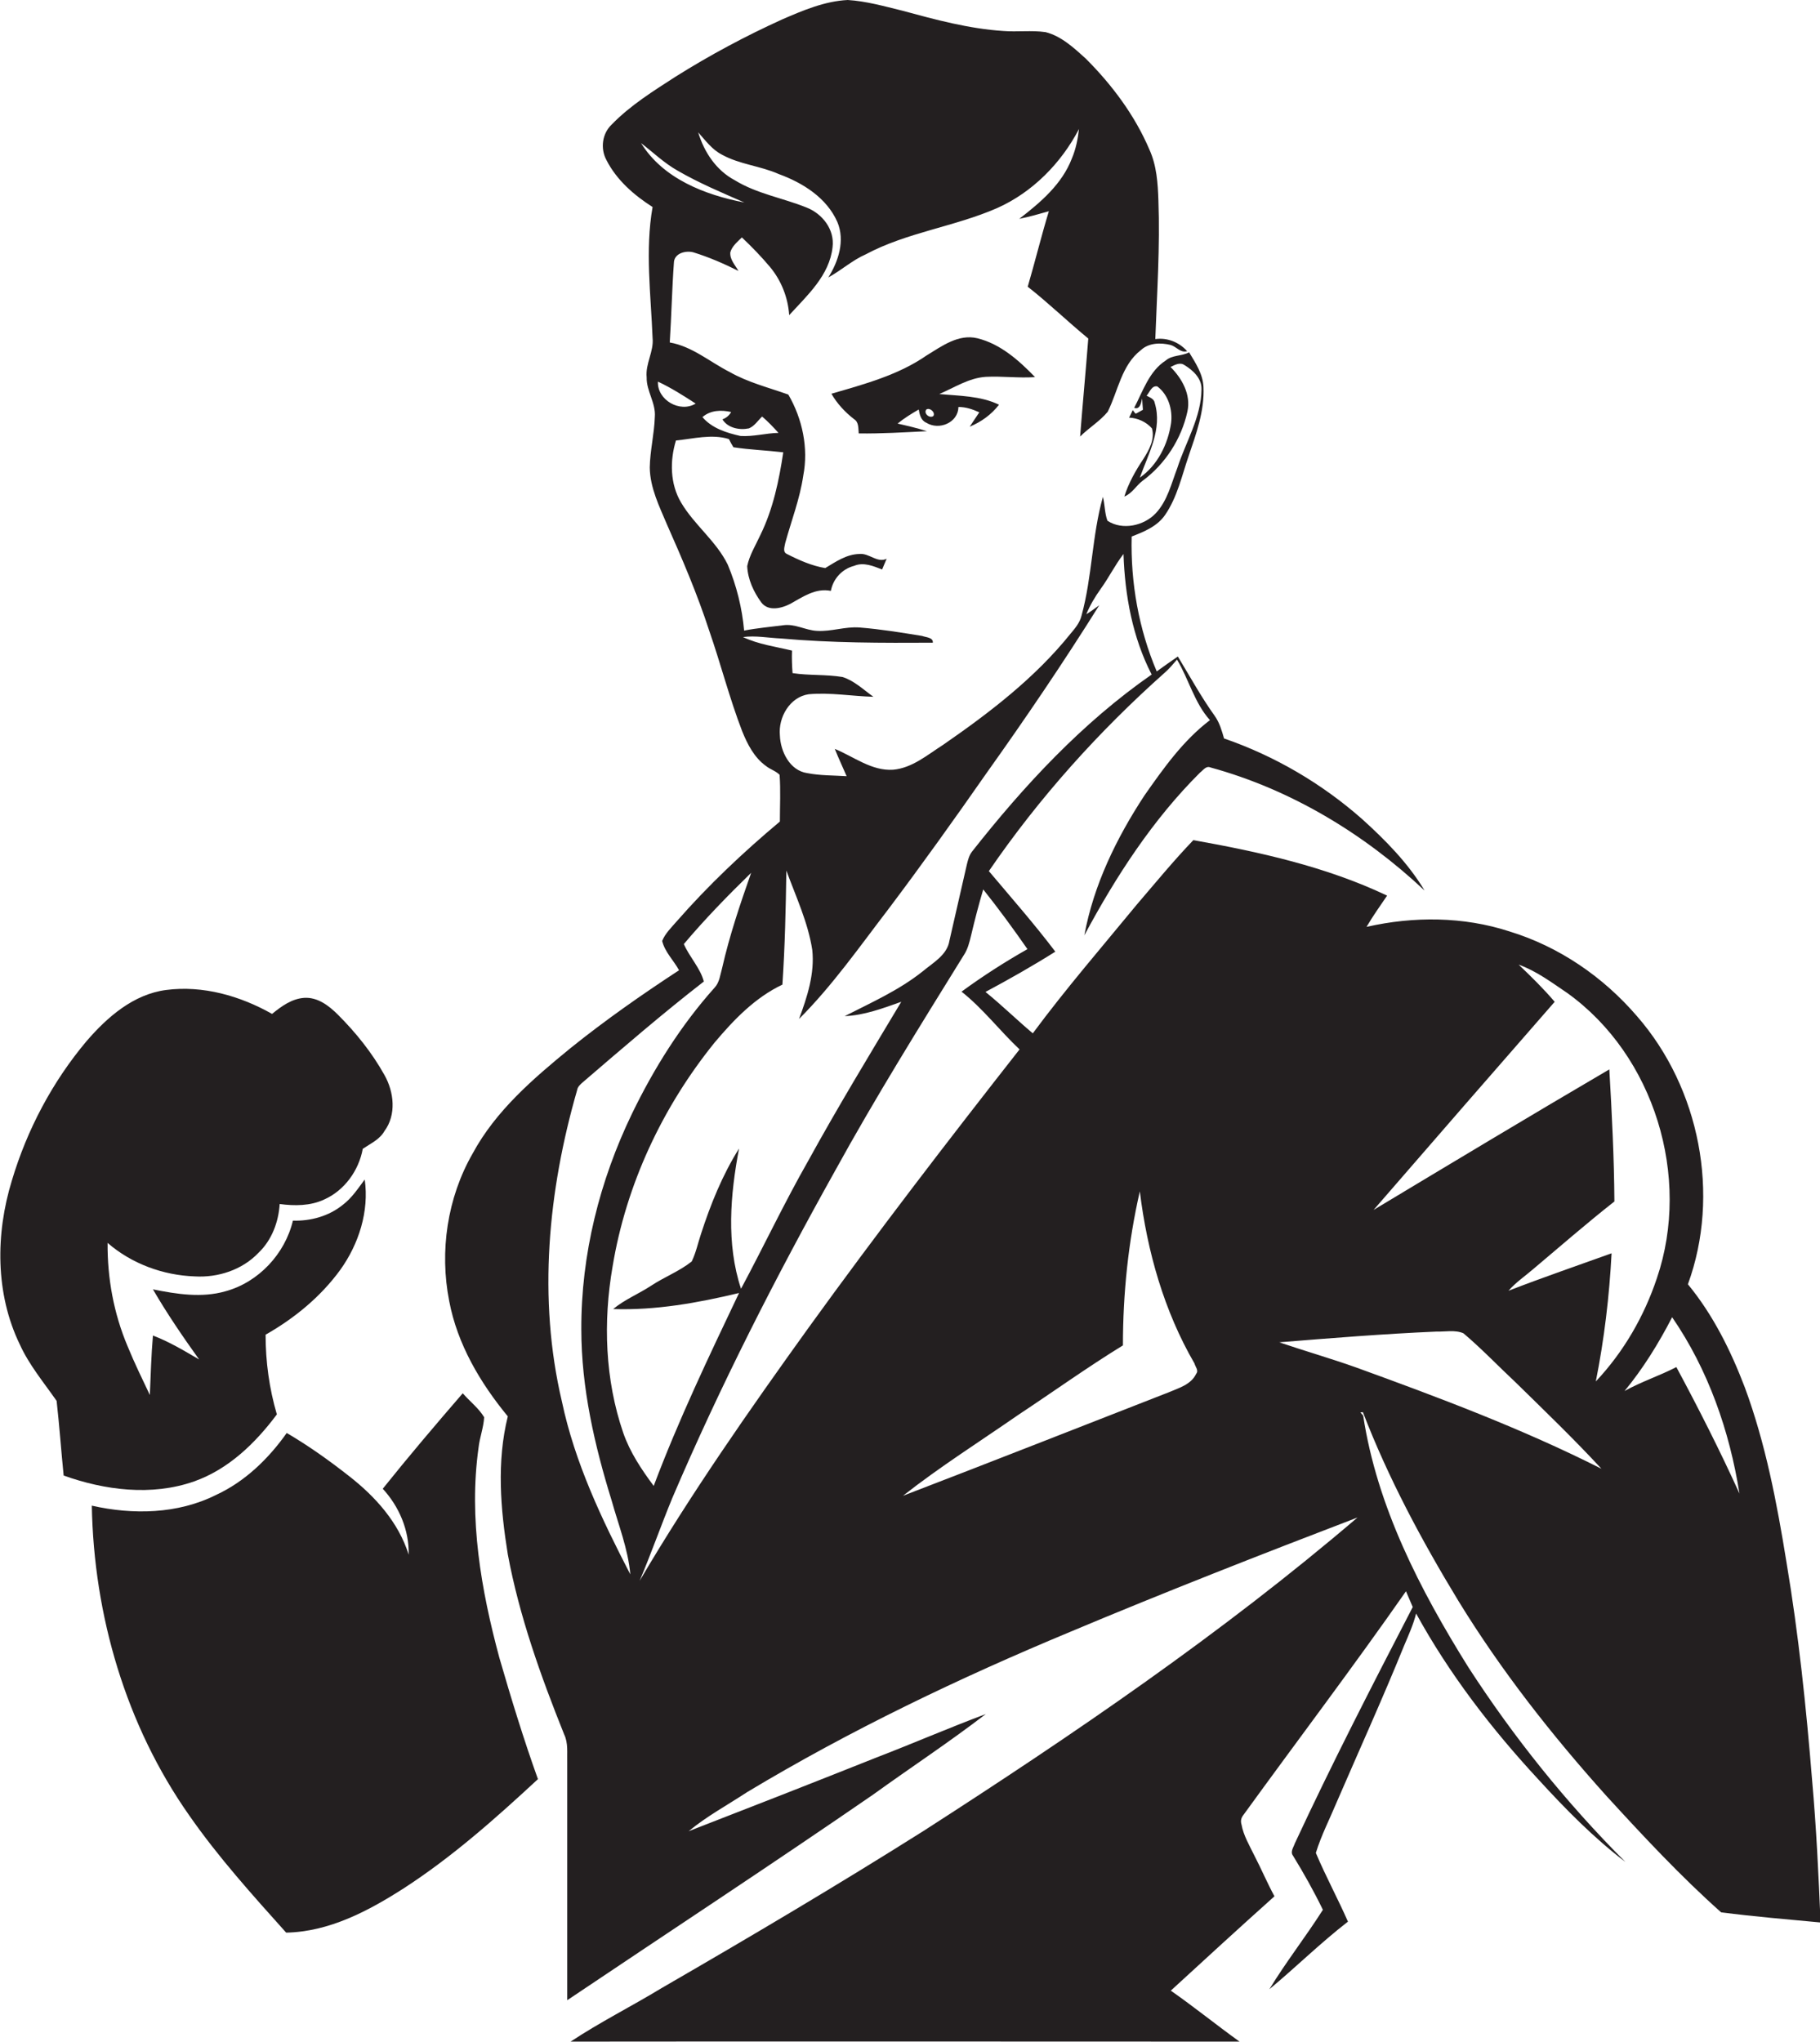 <?xml version="1.0" encoding="utf-8"?>
<!-- Generator: Adobe Illustrator 19.2.0, SVG Export Plug-In . SVG Version: 6.00 Build 0)  -->
<svg version="1.1" id="Layer_1" xmlns="http://www.w3.org/2000/svg" xmlns:xlink="http://www.w3.org/1999/xlink" x="0px" y="0px"
	 viewBox="0 0 646.2 725.1" enable-background="new 0 0 646.2 725.1" xml:space="preserve">
<g>
	<path fill="#231F20" d="M643.4,632.1c-2.1-25.9-4.8-51.8-9.1-77.4c-3.4-21-7.4-42.1-14.8-62.1c-5-13.1-11.3-25.8-20.2-36.6
		c11.6-31.8,4.2-69.6-18-95.1c-12-14-27.7-24.8-45.4-30.2c-16.3-5.3-34-5.4-50.7-1.6c2.2-3.8,4.8-7.4,7.3-11.1
		c-21.7-10.3-45.3-15.5-68.8-19.7c-7,7.3-13.4,15.1-20,22.8c-12.5,15.2-25.3,30-37,45.8c-5.7-4.8-11-10-16.8-14.7
		c8.4-4.5,16.7-9.2,24.8-14.3c-7.5-9.9-15.6-19.1-23.6-28.6c17.8-26,39-49.6,62.5-70.5c1.6-1.4,2.9-3,4.3-4.6
		c4.2,7,6.2,15.4,11.7,21.5c-9.5,7.2-16.5,17.1-23.3,26.8c-9.9,15.1-18,31.7-21.3,49.6c11.2-20.9,24.3-41.1,41.1-57.8
		c1.1-0.8,2.1-2.5,3.7-1.8c28.5,7.8,54.5,23.5,76,43.7c-5.8-9.7-13.9-17.9-22.2-25.4c-14.3-12.6-31-22.4-49-28.6
		c-0.8-2.8-1.6-5.6-3.3-8c-4.8-6.7-8.8-14-13.1-21.1c-2.5,1.7-5,3.5-7.5,5.3c-6.4-15.1-9.3-31.5-8.9-47.9c4.4-1.7,9.1-3.6,11.9-7.7
		c4.3-6.3,5.9-13.8,8.3-20.8c2.7-7.9,5.7-16.1,5.3-24.6c-0.2-4.6-2.8-8.5-5.1-12.3c-2.6,1.4-6,0.9-8.3,2.9
		c-5.9,3.8-8.1,10.9-11.2,16.8c2,0.8,2.5-1.8,2.8-3.3c0.1,1.3,0.2,2.6,0.3,4c-0.6,0.3-1.9,1.1-2.6,1.4c-0.3-0.4-0.7-0.8-1-1.3
		c-0.3,0.7-1,2-1.3,2.7c3,0.1,6.1,1.5,8.1,3.8c1.1,3.9-1,7.6-3,10.8c-2.8,4.2-5.3,8.6-6.8,13.4c2.8-1.1,4.2-3.9,6.5-5.6
		c8-5.9,13.8-14.9,15.9-24.6c1.3-6-1.9-11.7-6-15.8c1.5-0.7,3.3-1.8,4.9-0.7c3,1.8,6.2,4.7,6.1,8.6c-0.1,10-5.6,18.7-8.6,28
		c-2.1,5.5-3.5,11.6-7.6,16c-4.2,4.5-11.9,6.2-17.2,2.7c-1-2.7-0.9-5.7-1.6-8.5c-3.9,13.8-3.8,28.4-7.6,42.2
		c-0.6,2.5-2.3,4.5-3.9,6.4c-12.6,15.7-28.8,28.1-45.3,39.5c-5.5,3.5-10.9,8.2-17.7,8.8c-7.6,0.5-13.9-4.6-20.7-7.4
		c1.3,3.3,2.8,6.4,4.2,9.7c-4.7-0.3-9.4-0.2-14-1.1c-6.2-0.9-9.5-7.7-9.7-13.4c-0.6-6.4,3.5-13.6,10.2-14.6c7.7-0.7,15.4,0.7,23,0.9
		c-3.5-2.5-6.8-5.7-10.9-7c-5.9-1-11.9-0.5-17.8-1.4c-0.2-2.6-0.3-5.3-0.2-8c-5.8-1.4-11.9-2.2-17.4-4.8c4.5-0.6,9,0.3,13.5,0.5
		c17.9,1.6,35.9,1.6,53.9,1.5c0.2-1.9-2.5-1.9-3.8-2.4c-7.4-1.2-14.7-2.4-22.2-3c-5.1-0.4-10,1.5-15.1,1.2c-4.1-0.2-7.8-2.6-12-2
		c-4.6,0.6-9.3,1-13.9,1.9c-0.7-8-2.7-16-5.8-23.4c-4.1-8.4-11.9-14.1-16.6-22.1c-3.9-6.6-4-14.8-1.8-22c6.2-0.6,12.7-2.4,18.8-0.5
		c0.5,1,1,1.9,1.6,2.9c5.8,0.9,11.8,1.1,17.7,1.8c-1.5,10-3.6,20.1-8.1,29.3c-1.7,3.7-3.9,7.2-4.7,11.1c0.2,4.7,2.3,9.2,5,12.9
		c2.5,3.3,7.2,2.1,10.3,0.5c4.5-2.5,9-5.7,14.4-4.6c0.8-4.3,4-7.8,8.3-8.9c3.3-1.4,6.8,0.1,9.9,1.3c0.5-1.3,1.1-2.5,1.6-3.8
		c-3.4,1.6-6.2-2.1-9.7-1.7c-4.6,0.1-8.4,2.8-12.1,5c-4.8-0.8-9.3-2.8-13.6-5c-1.6-0.7-0.8-2.6-0.6-3.9c2.2-8,5.2-15.7,6.4-23.9
		c1.9-9.8-0.3-20.2-5.3-28.8c-7-2.5-14.3-4.3-20.8-8c-7.1-3.6-13.3-9.1-21.3-10.5c0.6-9.5,0.8-19.1,1.5-28.7c0.4-3.1,4.3-4,6.9-3.3
		c5.5,1.7,10.8,4,16,6.6c-1.2-2.1-3.1-4-2.9-6.6c0.6-2.2,2.5-3.7,4.1-5.3c3.5,3.3,6.9,6.8,10,10.5c4,4.8,6.4,10.9,6.8,17.1
		c6.4-7,14.3-14.1,15.4-24.1c0.8-6.3-3.6-11.9-9.2-14.1c-8.4-3.4-17.7-4.9-25.5-9.7C254.3,60.5,250,54,247.9,47
		c2.6,2.9,4.9,6.1,8.4,7.9c6.3,3.5,13.7,4,20.2,6.9c8.5,3.1,17,8.4,20.8,17c2.8,6.6,0.4,14-3.2,19.7c4.6-2.5,8.5-6.1,13.3-8.2
		c14.6-7.8,31.5-9.8,46.6-16.4c12.6-5.6,22.8-16,29.1-28.1c-0.4,3.5-1.1,7.1-2.5,10.4c-3.5,9.2-11.2,15.7-18.7,21.5
		c3.5-0.7,7-1.7,10.5-2.7c-2.7,8.9-4.9,17.9-7.5,26.8c7.4,5.8,14.2,12.4,21.5,18.4c-0.9,11.6-2,23.2-2.9,34.8c3.1-3.1,7-5.4,9.8-8.8
		c3.7-7.4,4.9-16.6,11.8-21.9c2.8-2.6,7-2.7,10.6-1.8c2,0.6,3.5,2.9,5.8,2.2c-2.8-3.2-7.1-4.9-11.3-4.3c0.6-16.4,1.7-32.8,1.1-49.2
		c-0.2-6.1-0.6-12.4-3.2-18.1c-5.2-12.2-13.3-23-22.6-32.3c-4.2-3.8-8.7-8-14.3-9.4c-5-0.7-10,0-15-0.4c-12.2-0.8-24-4-35.8-7.2
		C313.9,2.2,307.5,0.4,301,0c-8.2,0.4-15.9,3.7-23.3,6.9c-13,5.9-25.7,12.7-37.8,20.3c-7.9,5.1-16.1,10.2-22.7,17
		c-3.4,3.2-4.1,8.5-1.9,12.6c3.6,7.1,9.8,12.5,16.4,16.7c-2.7,15.4-0.6,31.1,0,46.5c0.5,4.8-2.6,9.1-2.1,14c-0.1,4.9,3.3,9.1,2.9,14
		c-0.2,6.1-1.7,12-1.8,18c0.1,7.2,3.4,13.8,6.1,20.2c5.5,12.4,10.8,24.8,15,37.7c4.1,11.8,7.2,24,11.7,35.7
		c1.9,4.7,4.3,9.4,8.5,12.4c1.5,1.2,3.4,1.7,4.8,3.1c0.4,5.5,0.1,11,0.1,16.6c-13,10.9-25.4,22.6-36.6,35.4c-1.9,2.2-4.1,4.3-5.2,7
		c1,4,4.1,6.9,6,10.4c-13.3,8.7-26.3,17.8-38.6,27.7c-13.2,10.8-26.5,22.2-34.7,37.4c-9,15.7-11.8,34.7-8.3,52.4
		c2.9,15.3,11,29,20.8,40.9c-4,16.1-2.6,32.9,0,49c4.1,22,11.7,43.2,20,63.9c1.5,3.1,1,6.6,1.1,9.9c0,28.2,0,56.3,0,84.5
		C237.4,686,274,662,310,637.2c13.3-9.6,27-18.6,40-28.6c-13.1,4.9-26,10.5-39,15.5c-22.1,8.8-44.3,17.5-66.5,26.1
		c6.4-5.3,13.8-9.3,20.8-13.9c36.6-22,75.3-40.5,114.7-56.9c33.8-14.2,67.8-27.5,102-40.6c-48.2,41.2-100.8,77-154.1,111.3
		c-30.6,19.3-61.7,37.7-93,55.8c-10.7,6.5-21.9,12.1-32.3,19c79.2-0.1,158.3,0,237.5,0c-8.2-5.9-16.1-12.3-24.4-18.1
		c12.2-11.2,24.4-22.4,36.8-33.5c-2.6-4.8-4.7-9.8-7.2-14.6c-1.7-3.5-3.8-7-4.5-10.9c-0.4-1.3-0.1-2.4,0.7-3.4
		c19.2-26.5,39-52.6,57.7-79.4c0.8,1.9,1.6,3.7,2.4,5.6c-14.4,27.8-28.7,55.6-41.9,84c-0.4,1.3-1.7,2.9-0.6,4.3
		c3.8,6.2,7.4,12.6,10.6,19.2c-6.1,9.6-13.1,18.5-19,28.2c9.4-7.8,18.2-16.5,27.9-24c-3.6-8.2-7.9-16.1-11.4-24.4
		c1.9-6.2,4.9-12,7.4-18c8-18.5,16.3-36.8,23.9-55.5c1.6-3.8,3.3-7.5,4.3-11.5c11.8,21.5,26.8,41,43.4,58.9
		c9.6,10.5,19.6,20.7,30.9,29.3c-21-21-39.7-44.3-55.8-69.2c-17.1-27.4-32.4-57-37.3-89.3l-1-1.1c0.2,0,0.7-0.1,0.9-0.1
		c9,23.4,20.9,45.6,33.9,67c15.2,24.8,33.2,47.7,52.6,69.3c13,14.2,26.3,28.5,40.7,41.3c11.7,1.5,23.5,2.5,35.3,3.6
		C645.7,665.8,644.9,648.9,643.4,632.1z M415.8,150.2c-1.1,7.5-4.8,15-11.1,19.4c3-8.4,8.1-17.3,5.3-26.5c-0.2-1.5-1.8-2-2.9-2.6
		c1.1-1.2,1.8-3.7,3.8-3.3C414.8,140.1,416.4,145.4,415.8,150.2z M259.6,146.3c-0.7,1.2-1.7,2.1-3.1,2.6c1.9,3.1,6.1,3.9,9.4,3.2
		c2-0.8,3.2-2.8,4.7-4.2c2.1,1.8,4,3.8,5.8,5.8c-4.5,0.1-9,1.4-13.5,1.1c-4.9-1.1-10.1-2.7-13.5-6.7
		C252.3,145.6,256.1,145.5,259.6,146.3z M227.6,50.8c4.3,3.3,8.2,7.1,13,9.8c7.6,4.4,15.7,7.8,23.7,11.3
		C250.2,69.2,235.4,63.4,227.6,50.8z M233.6,135.5c4.7,2.2,9.1,5,13.4,7.8C241.4,146.7,233.3,142,233.6,135.5z M277.8,349.6
		c0.9-13.5,1.2-27,1.4-40.5c3.4,9.3,7.7,18.4,9.2,28.2c0.9,8.4-1.8,16.7-4.7,24.5c11.9-11.9,21.6-25.8,31.8-39.1
		c11.9-15.8,23.4-31.9,34.7-48.1c13.9-19.5,27.4-39.4,40.1-59.7c-1.5,1.1-3,2.2-4.6,3.2c1.3-3.2,3.1-6.2,5.1-9
		c2.9-4,5.1-8.5,8.1-12.4c0.5,14.7,3.2,29.6,10,42.8c-24.7,17.2-45.3,39.4-63.8,62.9c-1,1.3-1.4,2.9-1.8,4.5
		c-2.1,9-4.1,18.1-6.2,27.1c-0.8,5.1-5.8,7.8-9.5,10.9c-8.4,6.7-18.3,11.1-27.7,15.9c7-0.3,13.6-2.8,20.1-5.1
		c-11.2,18.7-22.5,37.3-33,56.4c-8.5,14.9-15.8,30.4-23.9,45.5c-5.3-16.1-3.8-33.4-0.7-49.8c-5.9,9.4-10.1,19.8-13.5,30.3
		c-1.1,3.3-1.8,6.7-3.3,9.8c-4.4,3.5-9.7,5.5-14.4,8.6c-4.4,2.9-9.4,4.9-13.5,8.3c15.1,0.5,30.1-2.2,44.7-5.7
		c-10.7,22.5-21.5,45.1-30.3,68.5c-4.3-5.8-8.4-11.9-10.8-18.8c-6.5-18.9-7.2-39.5-3.8-59.1c4.8-29.1,17.7-56.6,36.2-79.5
		C260.6,362,268.1,354.2,277.8,349.6z M199.5,497.6c-8.6-36.5-4.9-74.8,5.4-110.5c0.2-1.3,1.2-2.1,2.1-2.9
		c14.1-12.1,28.2-24.3,42.9-35.7c-1.2-4.7-5.1-8.7-7.1-13.3c7.5-8.9,15.6-17.2,23.9-25.3c-3.9,11.1-7.7,22.3-10.3,33.8
		c-0.7,2.4-0.9,5.1-2.7,7c-11.9,13.3-21.5,28.6-29.3,44.7c-11.5,23.8-18.1,50.1-18,76.6c0,20.8,4.7,41.2,10.8,60.9
		c2.4,8.6,5.8,17.1,6.6,26.1C213.7,539.5,204.1,519.4,199.5,497.6z M227.1,561.3c4.1-9.7,7.6-19.7,11.6-29.4
		c17-39.8,36.7-78.4,57.8-116.2c14.3-26,30-51.2,45.6-76.4c1.5-2.2,2.1-4.7,2.7-7.2c1.3-5.5,2.7-10.9,4.3-16.3
		c5.5,6.9,10.7,14,15.7,21.2c-8.1,4.6-15.9,9.6-23.4,15.1c7.6,6,13.5,13.8,20.6,20.5c-25.5,32.5-50.7,65.3-74.9,98.8
		C266.1,500.6,245.4,530.2,227.1,561.3z M424.7,487.8c-1.8,3.8-6.1,5-9.6,6.5c-31.5,12.3-63,24.7-94.5,36.8
		c13.1-10.3,27.2-19.2,40.9-28.7c12.4-8.2,24.5-16.9,37.2-24.7c0-18.4,1.9-36.8,6-54.7c2.6,21.3,8.6,42.5,19.4,61.1
		C424.4,485.3,425.7,486.6,424.7,487.8z M481.4,485.5c-9-3.2-18.1-5.8-27.2-8.9c18.6-1.5,37.1-3,55.7-3.8c3.2,0.1,6.7-0.7,9.7,0.6
		c6.5,5.5,12.4,11.7,18.6,17.5c10.3,10.1,20.6,20,30.4,30.6C540.5,507.3,510.9,496.2,481.4,485.5z M566.6,490.5
		c3-15,4.8-30.3,5.6-45.5c-12.2,4.4-24.5,8.6-36.6,13.3c2.6-3,5.9-5.2,8.9-7.8c9.5-8,18.9-16.2,28.7-23.9
		c-0.1-15.6-0.9-31.3-1.8-46.9c-28,16.4-55.9,33.2-83.7,49.9c21.4-24.7,42.8-49.3,64.3-73.9c-4-4.7-8.4-9-12.8-13.2
		c6.4,2.3,11.8,6.4,17.3,10.1c30.9,22.2,44,65.3,31.8,101.2C583.8,467.3,576.5,480,566.6,490.5z M595.2,485.4
		c-6,3.1-12.5,5.2-18.4,8.5c6.6-8,12.1-16.9,16.9-26.2c12.8,18.6,20.4,40.4,23.9,62.6C610.7,515.1,603.1,500.1,595.2,485.4z"/>
	<path fill="#231F20" d="M367.5,133.9c-5.7-5.9-12.3-11.8-20.5-13.8c-6.7-1.6-12.6,2.8-18,6.1c-10.1,7-22.1,10.2-33.8,13.6
		c2,3.5,4.8,6.5,8,9c1.8,1.1,1.5,3.3,1.7,5.1c8.1,0.1,16.2-0.4,24.2-0.8c-3.4-1.1-6.9-1.9-10.4-2.7c2.3-1.9,4.9-3.5,7.5-5
		c0.3,1.8,0.8,3.9,2.7,4.7c4.5,2.8,11.3,0,11.4-5.6c2.6,0,5,0.8,7.4,1.9c-1.1,1.7-2.3,3.4-3.4,5.1c4.1-1.7,7.7-4.3,10.4-7.8
		c-6.6-3.2-14.1-3.1-21.2-3.8c5.4-2.3,10.5-5.7,16.5-6.1C355.8,133.5,361.6,134.3,367.5,133.9z M331.4,147.7c-1.3,1-3.6-0.9-2.5-2.3
		C330.1,144.6,332.2,146.4,331.4,147.7z"/>
	<path fill="#231F20" d="M68.9,526c12.2-4.3,21.8-13.6,29.4-23.8c-2.7-9.2-4-18.7-4-28.3c10.2-5.8,19.5-13.4,26.5-23
		c6.6-9.2,10.3-20.8,8.7-32.1c-2.4,3.2-4.6,6.6-7.8,9c-4.9,4-11.4,5.8-17.7,5.6c-2.8,11.8-12.2,21.9-24,25.1
		c-8.4,2.4-17.3,1-25.7-0.7c5,8.6,10.6,16.8,16.4,24.9c-5.3-3.1-10.6-6.3-16.4-8.5c-0.6,7-0.8,14.1-1.1,21.1
		c-2.7-5.7-5.5-11.4-7.9-17.3c-4.9-11.6-7.2-24.1-7.1-36.7c8.5,7.4,19.7,11.5,30.9,11.9c8.3,0.5,16.9-2.3,22.7-8.4
		c4.7-4.5,7.1-10.9,7.5-17.3c5.3,0.7,10.9,0.7,15.8-1.6c7.2-3.2,12.3-10.3,13.7-18c2.8-1.9,6-3.3,7.7-6.3c4.3-5.8,3.4-13.9,0-19.9
		c-4.4-7.9-10.1-15-16.5-21.4c-3.2-3.2-7.2-6.3-12-6c-4.4,0.3-8.1,3-11.4,5.7c-11.3-6.4-24.6-10.2-37.6-8.5
		c-11.6,1.5-20.9,9.6-28.3,18.2c-12.1,14.4-21.1,31.4-26.5,49.5c-5.8,18.9-5.9,40.1,2.8,58.1c3.3,7.3,8.5,13.5,13.1,20.1
		c1,8.8,1.6,17.6,2.5,26.5C37.1,529.1,53.8,531.3,68.9,526z"/>
	<path fill="#231F20" d="M169.9,514.1c0.4-3.7,1.8-7.2,2-10.9c-2-3.3-5.1-5.6-7.6-8.5c-9.6,11.1-19.2,22.4-28.4,33.9
		c5.8,6.3,9.4,14.7,9.2,23.4c-3.6-11.5-11.9-20.7-21.3-28c-7-5.5-14.3-10.7-22-15.2c-6.5,9.2-14.9,17.3-25.1,22
		c-13.6,6.8-29.5,7.1-44.1,3.8c0.7,39,12.1,78,34.6,110c10.3,14.8,22.4,28.2,34.4,41.6c15.3-0.3,29.2-7.7,41.7-15.7
		c17.3-11.2,32.7-24.9,47.7-38.8c-5.1-14.2-9.5-28.6-13.7-43.1C170.8,564.5,166.4,539.2,169.9,514.1z"/>
</g>
</svg>
